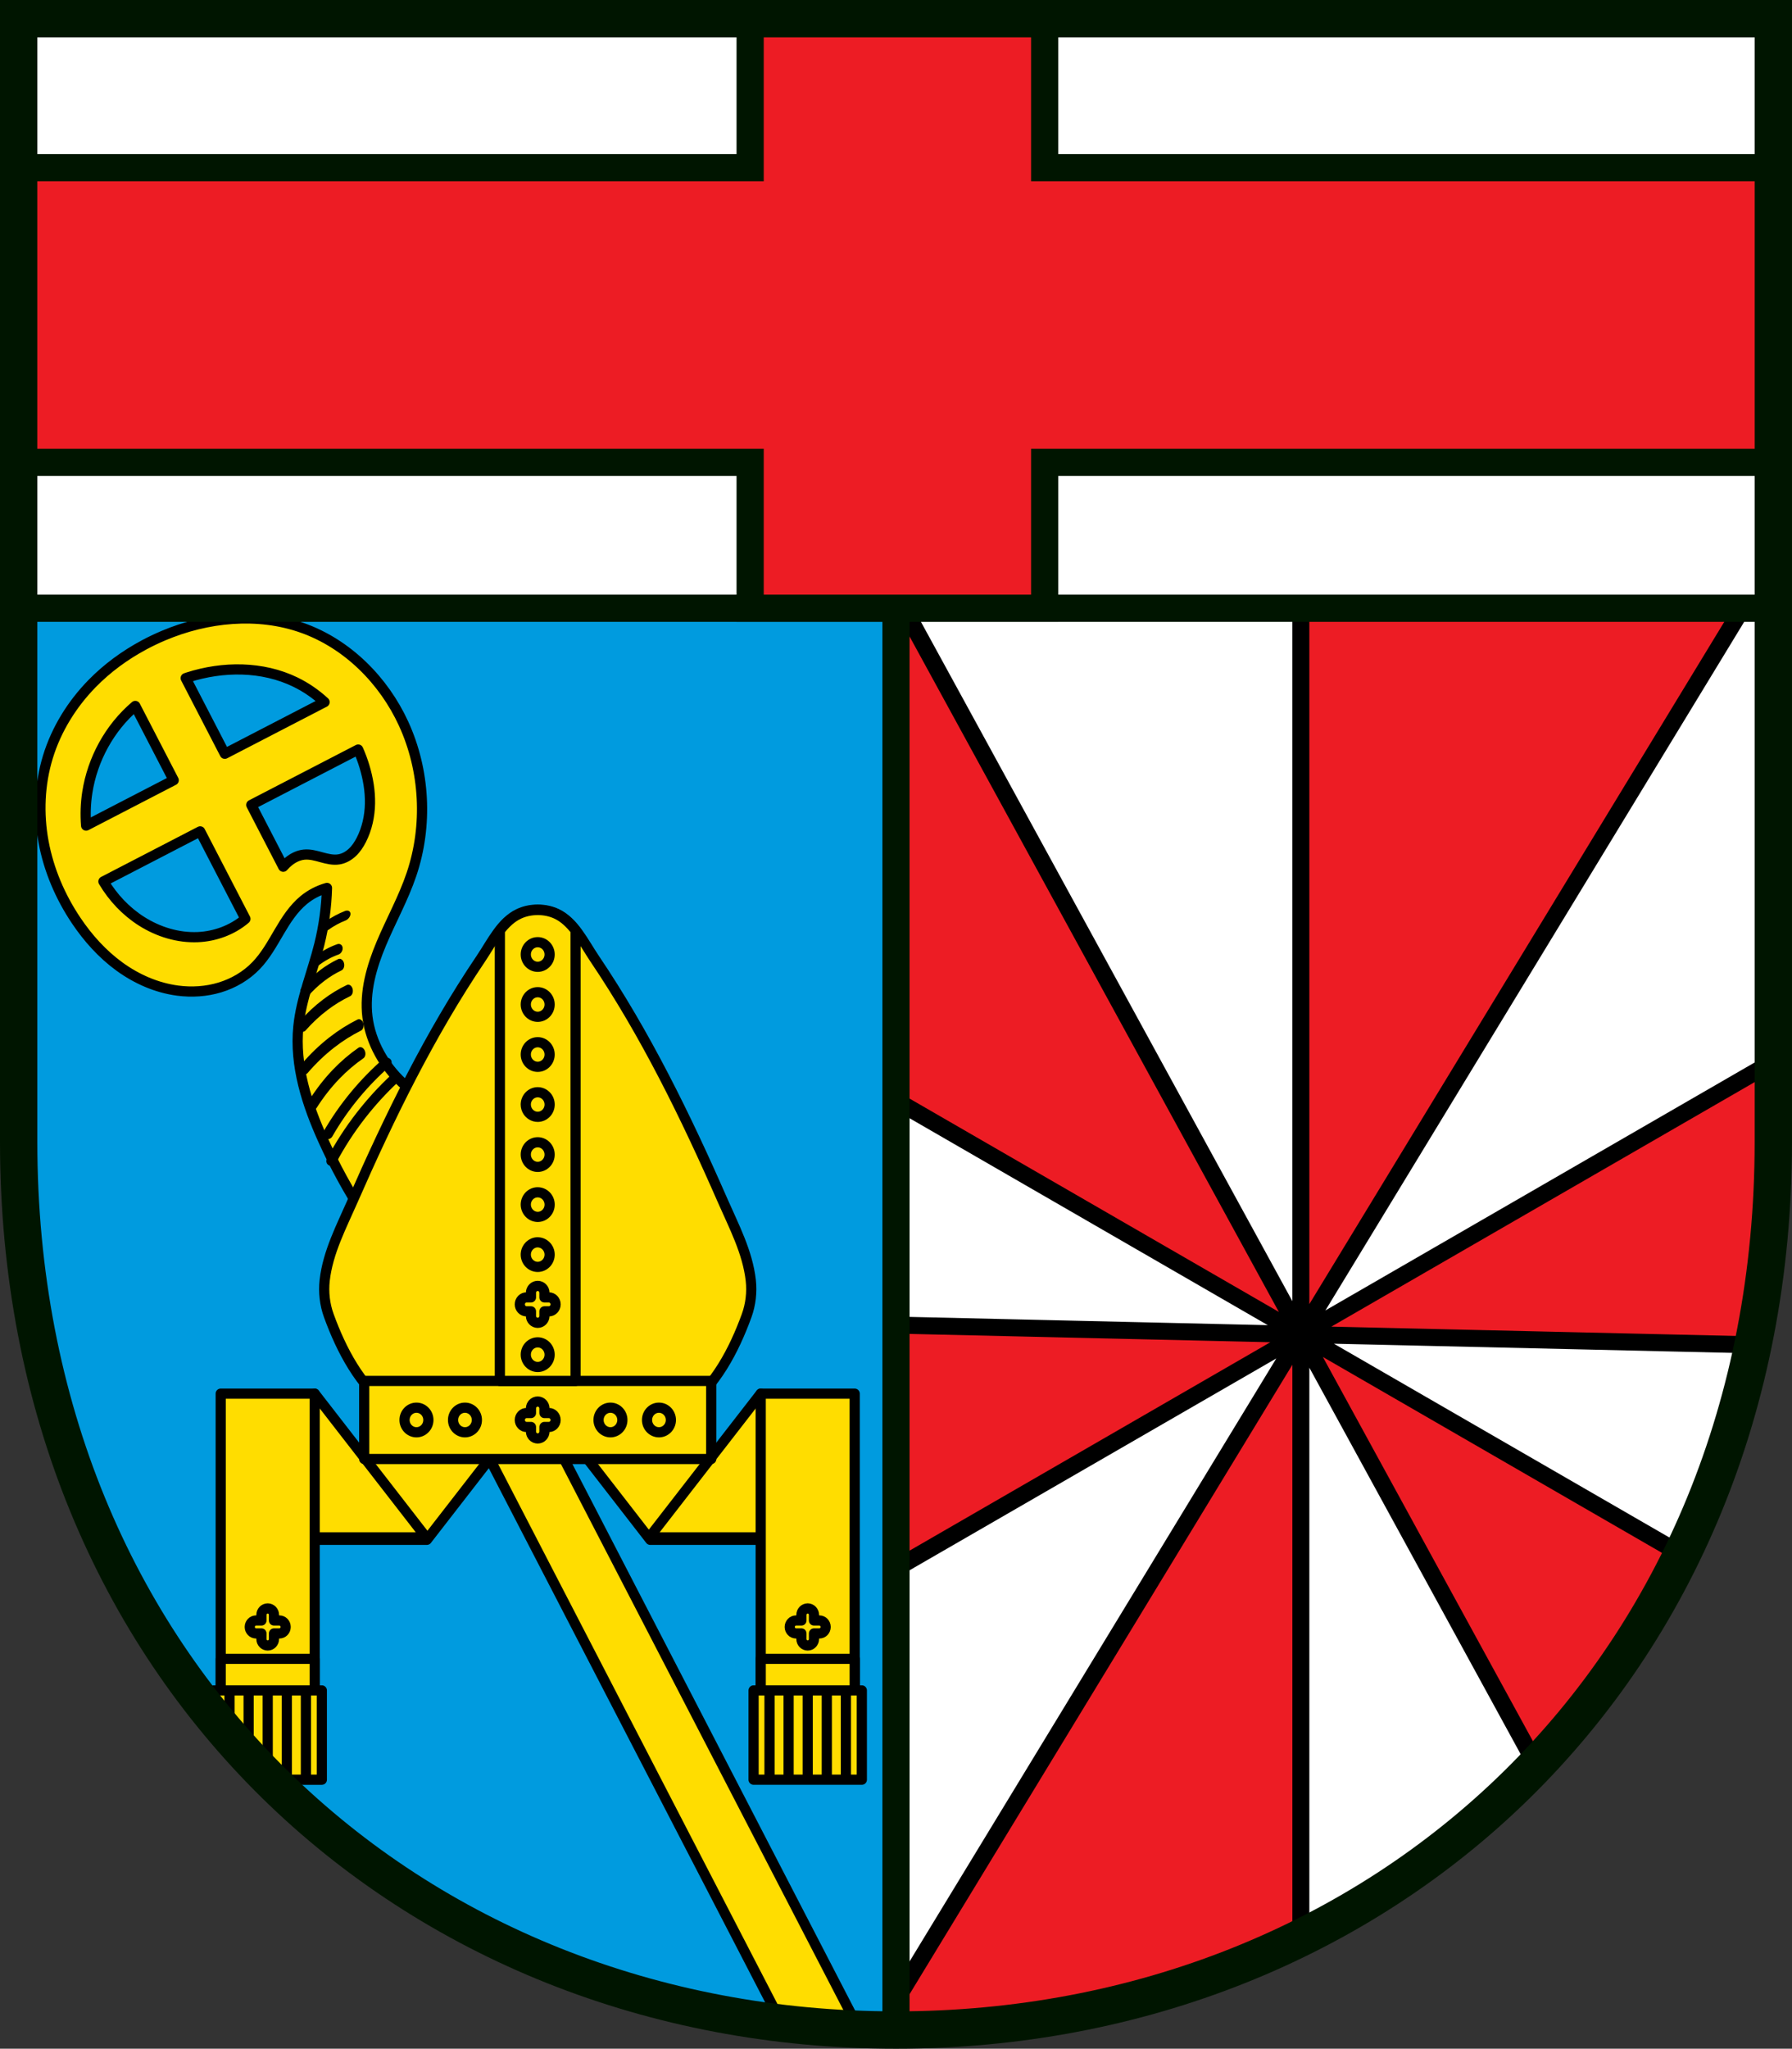 <?xml version="1.0" encoding="UTF-8" standalone="no"?>
<!-- Created with Inkscape (http://www.inkscape.org/) -->

<svg
   xmlns:dc="http://purl.org/dc/elements/1.1/"
   xmlns:cc="http://creativecommons.org/ns#"
   xmlns:rdf="http://www.w3.org/1999/02/22-rdf-syntax-ns#"
   xmlns:svg="http://www.w3.org/2000/svg"
   xmlns="http://www.w3.org/2000/svg"
   xmlns:sodipodi="http://sodipodi.sourceforge.net/DTD/sodipodi-0.dtd"
   xmlns:inkscape="http://www.inkscape.org/namespaces/inkscape"
   width="139.692mm"
   height="159.617mm"
   viewBox="0 0 139.692 159.617"
   version="1.1"
   id="svg865"
   inkscape:version="0.92.5 (2060ec1f9f, 2020-04-08)"
   sodipodi:docname="DEU Gierschnach COA.svg">
  <rect x="0" y="0" width="139.692" height="159.617" fill="#333333" stroke="none"/>
  <defs
     id="defs859">
    <inkscape:path-effect
       effect="spiro"
       id="path-effect2846"
       is_visible="true" />
    <inkscape:path-effect
       effect="spiro"
       id="path-effect2716"
       is_visible="true" />
    <inkscape:path-effect
       effect="spiro"
       id="path-effect2712"
       is_visible="true" />
    <inkscape:path-effect
       effect="spiro"
       id="path-effect1538"
       is_visible="true" />
    <inkscape:path-effect
       effect="spiro"
       id="path-effect3644"
       is_visible="true" />
    <inkscape:path-effect
       effect="spiro"
       id="path-effect3636"
       is_visible="true" />
    <inkscape:path-effect
       effect="spiro"
       id="path-effect3544"
       is_visible="true" />
    <inkscape:path-effect
       effect="spiro"
       id="path-effect3466"
       is_visible="true" />
    <inkscape:path-effect
       effect="spiro"
       id="path-effect3544-2"
       is_visible="true" />
    <inkscape:path-effect
       effect="spiro"
       id="path-effect3644-8"
       is_visible="true" />
    <inkscape:path-effect
       effect="spiro"
       id="path-effect3644-3"
       is_visible="true" />
    <inkscape:path-effect
       effect="spiro"
       id="path-effect3636-0"
       is_visible="true" />
    <inkscape:path-effect
       effect="spiro"
       id="path-effect1727-0-1"
       is_visible="true" />
    <inkscape:path-effect
       effect="spiro"
       id="path-effect1731-8-3"
       is_visible="true" />
    <inkscape:path-effect
       effect="spiro"
       id="path-effect1727-3"
       is_visible="true" />
    <inkscape:path-effect
       effect="spiro"
       id="path-effect1731-7"
       is_visible="true" />
    <inkscape:path-effect
       effect="spiro"
       id="path-effect841-8"
       is_visible="true" />
    <inkscape:path-effect
       effect="skeletal"
       id="path-effect6414"
       is_visible="true"
       lpeversion="1"
       pattern="m 26507.414,27761.564 c 0,-13.157 10.678,-23.835 23.835,-23.835 13.157,0 23.835,10.678 23.835,23.835 0,13.157 -10.678,23.835 -23.835,23.835 -13.157,0 -23.835,-10.678 -23.835,-23.835 z"
       copytype="single_stretched"
       prop_scale="0.08"
       scale_y_rel="false"
       spacing="0"
       normal_offset="0"
       tang_offset="0"
       prop_units="false"
       vertical_pattern="false"
       hide_knot="false"
       fuse_tolerance="0" />
    <inkscape:path-effect
       effect="spiro"
       id="path-effect1538-2"
       is_visible="true" />
    <inkscape:path-effect
       effect="spiro"
       id="path-effect2716-7"
       is_visible="true" />
    <inkscape:path-effect
       effect="spiro"
       id="path-effect2716-7-8"
       is_visible="true" />
    <inkscape:path-effect
       effect="spiro"
       id="path-effect2716-7-8-1"
       is_visible="true" />
    <inkscape:path-effect
       effect="spiro"
       id="path-effect2716-7-8-1-3"
       is_visible="true" />
    <inkscape:path-effect
       effect="spiro"
       id="path-effect2716-7-8-1-3-6"
       is_visible="true" />
    <inkscape:path-effect
       effect="spiro"
       id="path-effect2716-7-8-1-3-6-2"
       is_visible="true" />
    <inkscape:path-effect
       effect="spiro"
       id="path-effect2716-7-8-1-3-6-2-7"
       is_visible="true" />
    <inkscape:path-effect
       effect="spiro"
       id="path-effect2716-0"
       is_visible="true" />
    <inkscape:path-effect
       effect="spiro"
       id="path-effect2716-7-2"
       is_visible="true" />
    <inkscape:path-effect
       effect="spiro"
       id="path-effect2716-7-8-7"
       is_visible="true" />
    <inkscape:path-effect
       effect="spiro"
       id="path-effect2716-7-8-1-32"
       is_visible="true" />
    <inkscape:path-effect
       effect="spiro"
       id="path-effect2716-7-8-1-3-4"
       is_visible="true" />
    <inkscape:path-effect
       effect="spiro"
       id="path-effect2716-7-8-1-3-6-1"
       is_visible="true" />
    <inkscape:path-effect
       effect="spiro"
       id="path-effect2716-7-8-1-3-6-2-9"
       is_visible="true" />
    <inkscape:path-effect
       effect="spiro"
       id="path-effect2716-7-8-1-3-6-2-7-4"
       is_visible="true" />
  </defs>
  <sodipodi:namedview
     id="base"
     pagecolor="#ffffff"
     bordercolor="#666666"
     borderopacity="1.0"
     inkscape:pageopacity="0.0"
     inkscape:pageshadow="2"
     inkscape:zoom="1.3144915"
     inkscape:cx="263.98416"
     inkscape:cy="301.63752"
     inkscape:document-units="mm"
     inkscape:current-layer="layer1"
     showgrid="false"
     inkscape:window-width="1920"
     inkscape:window-height="1046"
     inkscape:window-x="-11"
     inkscape:window-y="-11"
     inkscape:window-maximized="1"
     fit-margin-top="0"
     fit-margin-left="0"
     fit-margin-right="0"
     fit-margin-bottom="0"
     inkscape:snap-global="false"
     inkscape:snap-midpoints="true"
     inkscape:snap-smooth-nodes="true"
     inkscape:snap-center="true"
     inkscape:snap-object-midpoints="true"
     inkscape:object-paths="false" />
  <g
     inkscape:label="Ebene 1"
     inkscape:groupmode="layer"
     id="layer1"
     transform="translate(-24.636,170.276)">
    <path
       style="opacity:1;fill:#009bdf;fill-opacity:1;fill-rule:evenodd;stroke:none;stroke-width:2.91;stroke-linecap:round;stroke-linejoin:miter;stroke-miterlimit:4;stroke-dasharray:none;stroke-opacity:1;paint-order:fill markers stroke"
       d="m 26.091,-168.82 v 87.5 c 0,41.282 30.502,69.206 68.39,69.206 37.889,0 68.391,-27.924 68.391,-69.206 v -87.5 z"
       id="rect953-1-8"
       inkscape:connector-curvature="0"
       sodipodi:nodetypes="cssscc" />
    <path
       style="opacity:1;fill:#ffdd00;fill-opacity:1;fill-rule:evenodd;stroke:#000000;stroke-width:3.001;stroke-linecap:round;stroke-linejoin:round;stroke-miterlimit:4;stroke-dasharray:none;stroke-dashoffset:0;stroke-opacity:1;paint-order:normal"
       d="M 122.949 410.385 L 90.109 452.715 L 125.561 452.715 L 144.574 428.209 L 122.949 410.385 z M 193.902 410.385 L 172.277 428.209 L 191.289 452.715 L 226.742 452.715 L 193.902 410.385 z "
       transform="matrix(0.265,0,0,0.265,24.636,-170.276)"
       id="rect2109-2-3-6" />
    <path
       style="opacity:1;fill:#ffdd00;fill-opacity:1;fill-rule:evenodd;stroke:#000000;stroke-width:3.001;stroke-linecap:round;stroke-linejoin:round;stroke-miterlimit:4;stroke-dasharray:none;stroke-dashoffset:0;stroke-opacity:1;paint-order:normal"
       d="M 124.381 348.693 L 107.152 357.611 L 230.439 595.801 C 237.925 596.69 245.516 597.268 253.191 597.555 L 124.381 348.693 z "
       transform="matrix(0.265,0,0,0.265,24.636,-170.276)"
       id="rect2708" />
    <path
       style="fill:#ffdd00;stroke:#000000;stroke-width:0.794;stroke-linecap:butt;stroke-linejoin:round;stroke-miterlimit:4;stroke-dasharray:none;stroke-opacity:1;fill-opacity:1"
       d="m 35.853,-120.023 c -1.485,0.796 -2.858,1.8 -4.035,3.003 -1.57,1.604 -2.788,3.564 -3.446,5.71 -0.653,2.131 -0.747,4.422 -0.343,6.614 0.404,2.192 1.298,4.285 2.541,6.135 0.921,1.372 2.042,2.621 3.379,3.592 1.337,0.971 2.896,1.658 4.534,1.873 1.102,0.145 2.236,0.075 3.299,-0.249 1.063,-0.324 2.053,-0.904 2.822,-1.705 0.734,-0.764 1.252,-1.705 1.789,-2.618 0.537,-0.913 1.117,-1.828 1.937,-2.498 0.526,-0.429 1.141,-0.748 1.795,-0.929 -0.041,1.486 -0.242,2.967 -0.601,4.409 -0.531,2.134 -1.406,4.195 -1.629,6.383 -0.31,3.045 0.671,6.076 1.933,8.864 0.906,2.003 1.963,3.937 3.159,5.781 l 5.36,-8.674 c -1.736,-0.808 -3.203,-2.181 -4.123,-3.861 -0.484,-0.883 -0.82,-1.851 -0.944,-2.85 -0.243,-1.947 0.32,-3.908 1.08,-5.717 0.76,-1.809 1.724,-3.534 2.352,-5.393 1.285,-3.805 1.059,-8.097 -0.617,-11.746 -1.55,-3.375 -4.381,-6.212 -7.881,-7.455 -3.491,-1.24 -7.43,-0.839 -10.842,0.603 -0.517,0.219 -1.024,0.461 -1.519,0.726 z m 3.258,2.582 c 0.058,-0.019 0.116,-0.041 0.174,-0.06 2.729,-0.876 5.806,-0.883 8.383,0.371 0.831,0.404 1.592,0.933 2.27,1.555 l -7.778,4.026 z m -3.93,2.166 2.996,5.788 -6.828,3.534 c -0.068,-0.857 -0.041,-1.723 0.091,-2.572 0.401,-2.597 1.741,-5.05 3.742,-6.75 z m -2.484,13.676 7.542,-3.904 3.528,6.816 c -1.024,0.874 -2.365,1.365 -3.714,1.423 -1.539,0.066 -3.078,-0.409 -4.379,-1.234 -1.222,-0.775 -2.239,-1.855 -2.976,-3.101 z m 11.525,-5.965 8.335,-4.314 c 0.189,0.429 0.354,0.869 0.489,1.317 0.282,0.937 0.45,1.914 0.431,2.892 -0.019,0.979 -0.23,1.96 -0.676,2.832 -0.182,0.355 -0.405,0.694 -0.695,0.968 -0.29,0.274 -0.652,0.482 -1.046,0.547 -0.454,0.075 -0.916,-0.04 -1.36,-0.162 -0.444,-0.122 -0.899,-0.252 -1.357,-0.207 -0.43,0.042 -0.835,0.238 -1.174,0.506 -0.165,0.131 -0.315,0.278 -0.455,0.436 z"
       id="path2710"
       inkscape:connector-curvature="0" />
    <path
       style="fill:none;stroke:#000000;stroke-width:0.769;stroke-linecap:round;stroke-linejoin:round;stroke-miterlimit:4;stroke-dasharray:none;stroke-opacity:1"
       d="m 716.461,-99.075 c 1.08,-0.798 2.232,-1.498 3.437,-2.089 1.106,-0.543 2.257,-0.994 3.437,-1.348"
       id="path2714"
       inkscape:connector-curvature="0"
       inkscape:path-effect="#path-effect2716-0"
       inkscape:original-d="m 716.46146,-99.074718 c 1.14591,-0.696629 2.29153,-1.392992 3.43688,-2.089092 1.14538,-0.6961 2.29153,-0.8988 3.43691,-1.3478"
       transform="matrix(0.946,-0.49,0.46,0.888,-581.72,359.213)" />
    <path
       style="fill:none;stroke:#000000;stroke-width:0.867;stroke-linecap:round;stroke-linejoin:round;stroke-miterlimit:4;stroke-dasharray:none;stroke-opacity:1"
       d="m 716.461,-99.075 c 1.08,-0.798 2.232,-1.498 3.437,-2.089 1.106,-0.543 2.257,-0.994 3.437,-1.348"
       id="path2714-9"
       inkscape:connector-curvature="0"
       inkscape:path-effect="#path-effect2716-7-2"
       inkscape:original-d="m 716.46146,-99.074718 c 1.14591,-0.696629 2.29153,-1.392992 3.43688,-2.089092 1.14538,-0.6961 2.29153,-0.8988 3.43691,-1.3478"
       transform="matrix(0.857,-0.415,0.384,0.793,-525.775,293.992)" />
    <path
       style="fill:none;stroke:#000000;stroke-width:1.045;stroke-linecap:round;stroke-linejoin:round;stroke-miterlimit:4;stroke-dasharray:none;stroke-opacity:1"
       d="m 716.461,-99.075 c 1.08,-0.798 2.232,-1.498 3.437,-2.089 1.106,-0.543 2.257,-0.994 3.437,-1.348"
       id="path2714-9-5"
       inkscape:connector-curvature="0"
       inkscape:path-effect="#path-effect2716-7-8-7"
       inkscape:original-d="m 716.46146,-99.074718 c 1.14591,-0.696629 2.29153,-1.392992 3.43688,-2.089092 1.14538,-0.6961 2.29153,-0.8988 3.43691,-1.3478"
       transform="matrix(0.639,-0.144,0.194,0.86,-389.551,104.085)" />
    <path
       style="fill:none;stroke:#000000;stroke-width:1.045;stroke-linecap:round;stroke-linejoin:round;stroke-miterlimit:4;stroke-dasharray:none;stroke-opacity:1"
       d="m 716.461,-99.075 c 1.08,-0.798 2.232,-1.498 3.437,-2.089 1.106,-0.543 2.257,-0.994 3.437,-1.348"
       id="path2714-9-5-5"
       inkscape:connector-curvature="0"
       inkscape:path-effect="#path-effect2716-7-8-1-32"
       inkscape:original-d="m 716.46146,-99.074718 c 1.14591,-0.696629 2.29153,-1.392992 3.43688,-2.089092 1.14538,-0.6961 2.29153,-0.8988 3.43691,-1.3478"
       transform="matrix(0.653,-0.052,0.07,0.878,-412.526,37.21)" />
    <path
       style="fill:none;stroke:#000000;stroke-width:1.254;stroke-linecap:round;stroke-linejoin:round;stroke-miterlimit:4;stroke-dasharray:none;stroke-opacity:1"
       d="m 716.461,-99.075 c 1.08,-0.798 2.232,-1.498 3.437,-2.089 1.106,-0.543 2.257,-0.994 3.437,-1.348"
       id="path2714-9-5-5-6"
       inkscape:connector-curvature="0"
       inkscape:path-effect="#path-effect2716-7-8-1-3-4"
       inkscape:original-d="m 716.46146,-99.074718 c 1.14591,-0.696629 2.29153,-1.392992 3.43688,-2.089092 1.14538,-0.6961 2.29153,-0.8988 3.43691,-1.3478"
       transform="matrix(0.543,-0.031,0.048,0.736,-336.05,4.776)" />
    <path
       style="fill:none;stroke:#000000;stroke-width:1.614;stroke-linecap:round;stroke-linejoin:round;stroke-miterlimit:4;stroke-dasharray:none;stroke-opacity:1"
       d="m 716.461,-99.075 c 1.08,-0.798 2.232,-1.498 3.437,-2.089 1.106,-0.543 2.257,-0.994 3.437,-1.348"
       id="path2714-9-5-5-6-2"
       inkscape:connector-curvature="0"
       inkscape:path-effect="#path-effect2716-7-8-1-3-6-1"
       inkscape:original-d="m 716.46146,-99.074718 c 1.14591,-0.696629 2.29153,-1.392992 3.43688,-2.089092 1.14538,-0.6961 2.29153,-0.8988 3.43691,-1.3478"
       transform="matrix(0.419,-0.021,0.041,0.575,-247.745,-20.977)" />
    <path
       style="fill:none;stroke:#000000;stroke-width:3.236;stroke-linecap:round;stroke-linejoin:round;stroke-miterlimit:4;stroke-dasharray:none;stroke-opacity:1"
       d="m 716.461,-99.075 c 1.08,-0.798 2.232,-1.498 3.437,-2.089 1.106,-0.543 2.257,-0.994 3.437,-1.348"
       id="path2714-9-5-5-6-2-1"
       inkscape:connector-curvature="0"
       inkscape:path-effect="#path-effect2716-7-8-1-3-6-2-9"
       inkscape:original-d="m 716.46146,-99.074718 c 1.14591,-0.696629 2.29153,-1.392992 3.43688,-2.089092 1.14538,-0.6961 2.29153,-0.8988 3.43691,-1.3478"
       transform="matrix(0.23,-0.007,-0.038,0.262,-119.292,-64.387)" />
    <path
       style="fill:none;stroke:#000000;stroke-width:4.276;stroke-linecap:round;stroke-linejoin:round;stroke-miterlimit:4;stroke-dasharray:none;stroke-opacity:1"
       d="m 716.461,-99.075 c 1.08,-0.798 2.232,-1.498 3.437,-2.089 1.106,-0.543 2.257,-0.994 3.437,-1.348"
       id="path2714-9-5-5-6-2-1-0"
       inkscape:connector-curvature="0"
       inkscape:path-effect="#path-effect2716-7-8-1-3-6-2-7-4"
       inkscape:original-d="m 716.46146,-99.074718 c 1.14591,-0.696629 2.29153,-1.392992 3.43688,-2.089092 1.14538,-0.6961 2.29153,-0.8988 3.43691,-1.3478"
       transform="matrix(0.188,-0.022,-0.05,0.189,-89.572,-63.636)" />
    <g
       id="g2147" />
    <flowRoot
       xml:space="preserve"
       id="flowRoot2783"
       style="font-style:normal;font-weight:normal;font-size:26.667px;line-height:1.25;font-family:sans-serif;letter-spacing:0px;word-spacing:0px;fill:#000000;fill-opacity:1;stroke:none"><flowRegion
         id="flowRegion2785"><rect
           id="rect2787"
           width="4.055"
           height="56.766"
           x="1812.468"
           y="-35.759" /></flowRegion><flowPara
         id="flowPara2789" /></flowRoot>    <path
       style="opacity:1;fill:#ffffff;fill-opacity:1;fill-rule:evenodd;stroke:none;stroke-width:8;stroke-linecap:round;stroke-linejoin:miter;stroke-miterlimit:4;stroke-dasharray:none;stroke-dashoffset:0;stroke-opacity:1;paint-order:normal"
       d="M 263.982 5.5 L 263.982 597.775 C 407.183 597.775 522.469 492.236 522.469 336.209 L 522.469 5.5 L 263.982 5.5 z "
       transform="matrix(0.265,0,0,0.265,24.636,-170.276)"
       id="rect1213" />
    <path
       style="opacity:1;fill:#ed1c24;fill-opacity:1;fill-rule:evenodd;stroke:#000000;stroke-width:5;stroke-linecap:round;stroke-linejoin:miter;stroke-miterlimit:4;stroke-dasharray:none;stroke-dashoffset:0;stroke-opacity:1;paint-order:normal"
       d="M 382.662 152.803 L 382.662 392.33 L 522.469 162.572 L 522.469 152.803 L 382.662 152.803 z M 382.662 392.33 L 516.584 395.416 C 517.064 393.07 517.516 390.709 517.939 388.332 C 518.346 386.052 518.723 383.756 519.076 381.447 C 519.101 381.288 519.126 381.129 519.15 380.969 C 519.485 378.754 519.795 376.525 520.08 374.285 C 520.105 374.089 520.132 373.895 520.156 373.699 C 520.427 371.537 520.668 369.361 520.893 367.176 C 520.923 366.873 520.958 366.573 520.988 366.27 C 521.187 364.268 521.36 362.252 521.52 360.23 C 521.558 359.739 521.604 359.252 521.641 358.76 C 521.778 356.903 521.885 355.033 521.988 353.16 C 522.024 352.514 522.07 351.873 522.102 351.225 C 522.194 349.321 522.257 347.403 522.314 345.482 C 522.331 344.909 522.361 344.342 522.375 343.768 C 522.436 341.262 522.469 338.742 522.469 336.209 L 522.469 311.613 L 382.662 392.33 z M 382.662 392.33 L 452.438 519.887 C 455.654 516.517 458.776 513.048 461.803 509.486 C 461.825 509.461 461.847 509.436 461.869 509.41 C 461.885 509.392 461.9 509.374 461.916 509.355 C 462.904 508.191 463.882 507.018 464.85 505.834 C 464.861 505.82 464.873 505.805 464.885 505.791 C 464.913 505.756 464.94 505.72 464.969 505.686 C 467.867 502.131 470.67 498.486 473.377 494.754 C 473.453 494.649 473.53 494.546 473.605 494.441 C 474.482 493.229 475.347 492.006 476.203 490.775 C 476.265 490.687 476.325 490.598 476.387 490.51 C 479.957 485.36 483.346 480.052 486.543 474.59 C 489.775 469.068 492.811 463.389 495.643 457.559 L 382.662 392.33 z M 382.662 392.33 L 263.982 587.365 L 263.982 597.775 C 265.957 597.775 267.925 597.749 269.889 597.709 C 270.336 597.7 270.784 597.691 271.23 597.68 C 273.094 597.633 274.952 597.569 276.805 597.486 C 277.222 597.468 277.638 597.446 278.055 597.426 C 279.908 597.335 281.759 597.232 283.602 597.105 C 283.877 597.087 284.151 597.065 284.426 597.045 C 286.151 596.922 287.87 596.779 289.586 596.625 C 290.07 596.581 290.554 596.54 291.037 596.494 C 292.825 596.324 294.606 596.137 296.383 595.934 C 296.872 595.878 297.359 595.818 297.848 595.76 C 299.651 595.543 301.451 595.315 303.242 595.064 C 303.275 595.06 303.307 595.055 303.34 595.051 C 303.541 595.022 303.742 594.99 303.943 594.961 C 305.584 594.727 307.218 594.477 308.848 594.215 C 309.399 594.126 309.95 594.037 310.5 593.945 C 312.189 593.663 313.873 593.364 315.551 593.051 C 316.095 592.949 316.638 592.843 317.182 592.738 C 318.68 592.449 320.174 592.15 321.662 591.836 C 322.311 591.699 322.958 591.557 323.605 591.416 C 324.906 591.132 326.202 590.838 327.494 590.535 C 328.156 590.38 328.817 590.228 329.477 590.068 C 331.002 589.699 332.521 589.315 334.035 588.92 C 334.723 588.74 335.41 588.556 336.096 588.371 C 337.285 588.05 338.472 587.721 339.654 587.385 C 340.636 587.105 341.613 586.82 342.59 586.529 C 343.577 586.236 344.561 585.937 345.543 585.633 C 346.346 585.384 347.151 585.135 347.951 584.879 C 349.322 584.439 350.686 583.988 352.047 583.527 C 352.808 583.269 353.565 583.007 354.322 582.742 C 355.339 582.387 356.352 582.023 357.363 581.656 C 358.472 581.253 359.577 580.843 360.678 580.426 C 361.505 580.112 362.33 579.796 363.152 579.475 C 363.995 579.145 364.838 578.816 365.676 578.479 C 365.8 578.428 365.923 578.376 366.047 578.326 C 367.178 577.868 368.305 577.403 369.428 576.93 C 370.252 576.582 371.073 576.229 371.893 575.873 C 372.723 575.513 373.55 575.148 374.375 574.779 C 375.606 574.23 376.831 573.67 378.051 573.102 C 378.784 572.76 379.515 572.416 380.244 572.068 C 381.052 571.683 381.859 571.298 382.662 570.904 L 382.662 392.33 z M 382.662 392.33 L 263.982 389.594 L 263.982 460.85 L 382.662 392.33 z M 382.662 392.33 L 263.982 175.373 L 263.982 323.811 L 382.662 392.33 z "
       transform="matrix(0.265,0,0,0.265,24.636,-170.276)"
       id="rect1323-5" />
    <path
       inkscape:connector-curvature="0"
       style="opacity:1;fill:none;fill-opacity:1;fill-rule:evenodd;stroke:#001500;stroke-width:2.117;stroke-linecap:round;stroke-linejoin:miter;stroke-miterlimit:4;stroke-dasharray:none;stroke-dashoffset:0;stroke-opacity:1;paint-order:normal"
       d="m 94.481,-168.82 v 156.706 c 37.889,0 68.391,-27.924 68.391,-69.206 v -87.5 z"
       id="rect1213-7" />
    <g
       id="g1509">
      <path
         id="rect1231"
         transform="matrix(0.265,0,0,0.265,24.636,-170.276)"
         d="M 5.5 5.5 L 5.5 178.824 L 522.469 178.824 L 522.469 5.5 L 5.5 5.5 z "
         style="opacity:1;fill:#ffffff;fill-opacity:1;fill-rule:evenodd;stroke:#001500;stroke-width:8;stroke-linecap:round;stroke-linejoin:miter;stroke-miterlimit:4;stroke-dasharray:none;stroke-dashoffset:0;stroke-opacity:1;paint-order:normal" />
      <path
         id="rect1249"
         transform="matrix(0.265,0,0,0.265,24.636,-170.276)"
         d="M 220.664 5.5 L 220.664 49.301 L 5.5 49.301 L 5.5 135.941 L 220.664 135.941 L 220.664 178.824 L 307.305 178.824 L 307.305 135.941 L 522.469 135.941 L 522.469 49.301 L 307.305 49.301 L 307.305 5.5 L 220.664 5.5 z "
         style="opacity:1;fill:#ed1c24;fill-opacity:1;fill-rule:evenodd;stroke:#001500;stroke-width:8;stroke-linecap:round;stroke-linejoin:miter;stroke-miterlimit:4;stroke-dasharray:none;stroke-dashoffset:0;stroke-opacity:1;paint-order:normal" />
    </g>
    <path
       inkscape:connector-curvature="0"
       id="rect2109-2-2"
       d="m 49.168,-61.695 -5.722,4.716 5.03,6.484 h 9.38 z"
       style="opacity:1;fill:#ffdd00;fill-opacity:1;fill-rule:evenodd;stroke:#000000;stroke-width:0.794;stroke-linecap:round;stroke-linejoin:round;stroke-miterlimit:4;stroke-dasharray:none;stroke-dashoffset:0;stroke-opacity:1;paint-order:normal" />
    <path
       style="opacity:1;fill:#ffdd00;fill-opacity:1;fill-rule:evenodd;stroke:#000000;stroke-width:0.794;stroke-linecap:round;stroke-linejoin:round;stroke-miterlimit:4;stroke-dasharray:none;stroke-dashoffset:0;stroke-opacity:1;paint-order:normal"
       d="m 83.936,-61.695 5.722,4.716 -5.03,6.484 h -9.38 z"
       id="rect2109-2-4-4"
       inkscape:connector-curvature="0" />
    <rect
       y="-61.695"
       x="41.842"
       height="23.121"
       width="7.326"
       id="rect2109-3"
       style="opacity:1;fill:#ffdd00;fill-opacity:1;fill-rule:evenodd;stroke:#000000;stroke-width:0.794;stroke-linecap:round;stroke-linejoin:round;stroke-miterlimit:4;stroke-dasharray:none;stroke-dashoffset:0;stroke-opacity:1;paint-order:normal" />
    <rect
       style="opacity:1;fill:#ffdd00;fill-opacity:1;fill-rule:evenodd;stroke:#000000;stroke-width:0.794;stroke-linecap:round;stroke-linejoin:round;stroke-miterlimit:4;stroke-dasharray:none;stroke-dashoffset:0;stroke-opacity:1;paint-order:normal"
       id="rect2109-0-8"
       width="7.326"
       height="23.121"
       x="-91.262"
       y="-61.695"
       transform="scale(-1,1)" />
    <path
       inkscape:connector-curvature="0"
       style="opacity:1;fill:#ffdd00;fill-opacity:1;fill-rule:evenodd;stroke:#000000;stroke-width:0.794;stroke-linecap:round;stroke-linejoin:round;stroke-miterlimit:4;stroke-dasharray:none;stroke-dashoffset:0;stroke-opacity:1;paint-order:normal"
       d="m 45.505,-44.96 c -0.271,0 -0.49,0.225 -0.49,0.505 v 0.433 h -0.42 c -0.271,0 -0.489,0.225 -0.489,0.505 0,0.28 0.218,0.504 0.489,0.504 h 0.42 v 0.433 c 0,0.28 0.219,0.505 0.49,0.505 0.271,0 0.489,-0.225 0.489,-0.505 v -0.433 h 0.42 c 0.271,0 0.49,-0.225 0.49,-0.504 0,-0.28 -0.219,-0.505 -0.49,-0.505 h -0.42 v -0.433 c 0,-0.28 -0.218,-0.505 -0.489,-0.505 z m 42.094,0 c -0.271,0 -0.49,0.225 -0.49,0.505 v 0.433 H 86.689 c -0.271,0 -0.489,0.225 -0.489,0.505 0,0.28 0.218,0.504 0.489,0.504 h 0.42 v 0.433 c 0,0.28 0.219,0.505 0.49,0.505 0.271,0 0.489,-0.225 0.489,-0.505 v -0.433 h 0.42 c 0.271,0 0.49,-0.225 0.49,-0.504 0,-0.28 -0.219,-0.505 -0.49,-0.505 h -0.42 v -0.433 c 0,-0.28 -0.218,-0.505 -0.489,-0.505 z"
       id="rect2209-0" />
    <path
       inkscape:connector-curvature="0"
       style="opacity:1;fill:#ffdd00;fill-opacity:1;fill-rule:evenodd;stroke:#000000;stroke-width:0.794;stroke-linecap:round;stroke-linejoin:round;stroke-miterlimit:4;stroke-dasharray:none;stroke-dashoffset:0;stroke-opacity:1;paint-order:normal"
       d="m 41.842,-41.034 v 2.46 h 7.326 v -2.46 z"
       id="rect2250-3-2" />
    <path
       inkscape:connector-curvature="0"
       style="opacity:1;fill:#ffdd00;fill-opacity:1;fill-rule:evenodd;stroke:#000000;stroke-width:0.794;stroke-linecap:round;stroke-linejoin:round;stroke-miterlimit:4;stroke-dasharray:none;stroke-dashoffset:0;stroke-opacity:1;paint-order:normal"
       d="m 41.287,-38.574 v 2.073 c 1.35,1.708 2.779,3.338 4.282,4.885 h 4.154 v -6.958 z"
       id="rect2286-8-5" />
    <path
       style="fill:#ffdd00;fill-opacity:1;stroke:#000000;stroke-width:0.794;stroke-linecap:butt;stroke-linejoin:round;stroke-miterlimit:4;stroke-dasharray:none;stroke-opacity:1"
       d="m 42.528,-38.574 v 4.792"
       id="path2288-75-6"
       inkscape:connector-curvature="0" />
    <path
       style="fill:#ffdd00;fill-opacity:1;stroke:#000000;stroke-width:0.794;stroke-linecap:butt;stroke-linejoin:round;stroke-miterlimit:4;stroke-dasharray:none;stroke-opacity:1"
       d="m 44.017,-38.574 v 6.276"
       id="path2288-3-7-9"
       inkscape:connector-curvature="0" />
    <path
       style="fill:#ffdd00;fill-opacity:1;stroke:#000000;stroke-width:0.794;stroke-linecap:butt;stroke-linejoin:round;stroke-miterlimit:4;stroke-dasharray:none;stroke-opacity:1"
       d="m 45.505,-38.574 v 6.957"
       id="path2288-7-7-4"
       inkscape:connector-curvature="0" />
    <path
       style="fill:#ffdd00;fill-opacity:1;stroke:#000000;stroke-width:0.794;stroke-linecap:butt;stroke-linejoin:round;stroke-miterlimit:4;stroke-dasharray:none;stroke-opacity:1"
       d="m 46.994,-38.574 v 6.957"
       id="path2288-37-3-8"
       inkscape:connector-curvature="0" />
    <path
       style="fill:#ffdd00;fill-opacity:1;stroke:#000000;stroke-width:0.794;stroke-linecap:butt;stroke-linejoin:round;stroke-miterlimit:4;stroke-dasharray:none;stroke-opacity:1"
       d="m 48.482,-38.574 v 6.957"
       id="path2288-1-0-9"
       inkscape:connector-curvature="0" />
    <path
       inkscape:connector-curvature="0"
       style="opacity:1;fill:#ffdd00;fill-opacity:1;fill-rule:evenodd;stroke:#000000;stroke-width:0.794;stroke-linecap:round;stroke-linejoin:round;stroke-miterlimit:4;stroke-dasharray:none;stroke-dashoffset:0;stroke-opacity:1;paint-order:normal"
       d="m 83.937,-41.034 v 2.46 h 7.326 v -2.46 z"
       id="rect2250-1" />
    <rect
       style="opacity:1;fill:#ffdd00;fill-opacity:1;fill-rule:evenodd;stroke:#000000;stroke-width:0.794;stroke-linecap:round;stroke-linejoin:round;stroke-miterlimit:4;stroke-dasharray:none;stroke-dashoffset:0;stroke-opacity:1;paint-order:normal"
       id="rect2286-1"
       width="8.437"
       height="6.957"
       x="83.381"
       y="-38.574" />
    <path
       style="fill:#ffdd00;fill-opacity:1;stroke:#000000;stroke-width:0.794;stroke-linecap:butt;stroke-linejoin:round;stroke-miterlimit:4;stroke-dasharray:none;stroke-opacity:1"
       d="m 84.622,-38.574 v 6.957"
       id="path2288-10"
       inkscape:connector-curvature="0" />
    <path
       style="fill:#ffdd00;fill-opacity:1;stroke:#000000;stroke-width:0.794;stroke-linecap:butt;stroke-linejoin:round;stroke-miterlimit:4;stroke-dasharray:none;stroke-opacity:1"
       d="m 86.111,-38.574 v 6.957"
       id="path2288-3-71"
       inkscape:connector-curvature="0" />
    <path
       style="fill:#ffdd00;fill-opacity:1;stroke:#000000;stroke-width:0.794;stroke-linecap:butt;stroke-linejoin:round;stroke-miterlimit:4;stroke-dasharray:none;stroke-opacity:1"
       d="m 87.599,-38.574 v 6.957"
       id="path2288-7-3"
       inkscape:connector-curvature="0" />
    <path
       style="fill:#ffdd00;fill-opacity:1;stroke:#000000;stroke-width:0.794;stroke-linecap:butt;stroke-linejoin:round;stroke-miterlimit:4;stroke-dasharray:none;stroke-opacity:1"
       d="m 89.088,-38.574 v 6.957"
       id="path2288-37-4"
       inkscape:connector-curvature="0" />
    <path
       style="fill:#ffdd00;fill-opacity:1;stroke:#000000;stroke-width:0.794;stroke-linecap:butt;stroke-linejoin:round;stroke-miterlimit:4;stroke-dasharray:none;stroke-opacity:1"
       d="m 90.577,-38.574 v 6.957"
       id="path2288-1-5"
       inkscape:connector-curvature="0" />
    <path
       style="fill:#ffdd00;fill-opacity:1;stroke:#000000;stroke-width:0.794;stroke-linecap:butt;stroke-linejoin:round;stroke-miterlimit:4;stroke-dasharray:none;stroke-opacity:1"
       d="m 65.088,-99.094 c -1.376,0.645 -2.115,2.245 -2.978,3.524 -3.962,5.866 -7.113,12.308 -9.967,18.823 -0.883,2.015 -1.954,4.037 -2.198,6.234 -0.101,0.912 0.008,1.875 0.321,2.734 0.995,2.736 2.435,5.448 4.779,7.249 l 11.508,3.866 11.509,-3.866 c 2.345,-1.802 3.784,-4.514 4.779,-7.249 0.313,-0.86 0.422,-1.822 0.321,-2.734 -0.244,-2.197 -1.315,-4.219 -2.198,-6.234 -2.854,-6.515 -6.005,-12.956 -9.967,-18.823 -0.863,-1.279 -1.603,-2.879 -2.978,-3.524 -0.889,-0.417 -2.041,-0.417 -2.93,0 z"
       id="path1536-6"
       inkscape:connector-curvature="0"
       sodipodi:nodetypes="aaaaacccaaaaaa" />
    <rect
       style="opacity:1;fill:#ffdd00;fill-opacity:1;fill-rule:evenodd;stroke:#000000;stroke-width:0.794;stroke-linecap:round;stroke-linejoin:round;stroke-miterlimit:4;stroke-dasharray:none;stroke-dashoffset:0;stroke-opacity:1;paint-order:normal"
       id="rect1931-0"
       width="27.051"
       height="6.082"
       x="53.027"
       y="-62.684" />
    <path
       inkscape:connector-curvature="0"
       style="opacity:1;fill:#ffdd00;fill-opacity:1;fill-rule:evenodd;stroke:#000000;stroke-width:0.794;stroke-linecap:round;stroke-linejoin:round;stroke-miterlimit:4;stroke-dasharray:none;stroke-dashoffset:0;stroke-opacity:1;paint-order:normal"
       d="m 66.552,-99.378 c -0.51,0 -1.02,0.104 -1.465,0.313 -0.595,0.279 -1.067,0.741 -1.485,1.274 v 35.107 h 5.901 v -35.108 c -0.418,-0.533 -0.891,-0.995 -1.485,-1.274 -0.444,-0.208 -0.955,-0.313 -1.465,-0.313 z"
       id="rect1931-8-7" />
    <path
       inkscape:connector-curvature="0"
       style="opacity:1;fill:#ffdd00;fill-opacity:1;fill-rule:evenodd;stroke:#000000;stroke-width:0.794;stroke-linecap:round;stroke-linejoin:round;stroke-miterlimit:4;stroke-dasharray:none;stroke-dashoffset:0;stroke-opacity:1;paint-order:normal"
       d="m 66.552,-96.869 c -0.513,9e-5 -0.929,0.429 -0.929,0.958 -1.9e-4,0.529 0.416,0.959 0.929,0.959 0.513,-9e-5 0.93,-0.429 0.929,-0.959 -8.8e-5,-0.529 -0.416,-0.958 -0.929,-0.958 z m 0,3.897 c -0.513,8.7e-5 -0.929,0.429 -0.929,0.958 8.8e-5,0.529 0.416,0.958 0.929,0.958 0.513,-9e-5 0.929,-0.429 0.929,-0.958 -8.8e-5,-0.529 -0.416,-0.958 -0.929,-0.958 z m 0,3.897 c -0.513,9e-5 -0.929,0.429 -0.929,0.958 8.8e-5,0.529 0.416,0.958 0.929,0.958 0.513,-9e-5 0.929,-0.429 0.929,-0.958 -8.8e-5,-0.529 -0.416,-0.958 -0.929,-0.958 z m 0,3.897 c -0.251,2.46e-4 -0.492,0.105 -0.667,0.291 -0.022,0.023 -0.042,0.047 -0.061,0.071 v 5.29e-4 c -0.019,0.025 -0.037,0.051 -0.054,0.078 v 5.29e-4 c -0.017,0.027 -0.032,0.054 -0.046,0.082 v 5.29e-4 c -0.014,0.028 -0.027,0.058 -0.038,0.087 v 5.29e-4 c -0.011,0.03 -0.021,0.06 -0.03,0.09 v 5.29e-4 c -0.008,0.03 -0.015,0.061 -0.02,0.092 v 5.29e-4 c -0.005,0.031 -0.009,0.063 -0.011,0.095 v 5.29e-4 c -0.002,0.023 -0.003,0.045 -0.003,0.068 2.8e-5,0.096 0.014,0.191 0.042,0.283 0.018,0.061 0.042,0.12 0.072,0.176 0.03,0.056 0.065,0.109 0.105,0.158 0.02,0.024 0.041,0.048 0.064,0.07 0.112,0.112 0.249,0.193 0.399,0.236 h 5.13e-4 c 0.081,0.023 0.164,0.035 0.248,0.035 0.251,-2.46e-4 0.492,-0.105 0.667,-0.291 0.022,-0.023 0.042,-0.047 0.061,-0.071 v -5.29e-4 c 0.019,-0.025 0.037,-0.051 0.054,-0.078 v -5.29e-4 c 0.017,-0.027 0.032,-0.054 0.046,-0.082 v -5.29e-4 c 0.014,-0.028 0.027,-0.058 0.038,-0.087 v -5.29e-4 c 0.011,-0.03 0.021,-0.06 0.03,-0.09 v -5.29e-4 c 0.008,-0.03 0.015,-0.061 0.02,-0.092 v -5.29e-4 c 0.005,-0.031 0.009,-0.063 0.011,-0.095 v -5.29e-4 c 0.002,-0.023 0.003,-0.045 0.003,-0.068 4.1e-5,-0.032 -0.002,-0.064 -0.005,-0.096 -0.012,-0.128 -0.05,-0.251 -0.109,-0.364 -0.03,-0.056 -0.065,-0.109 -0.105,-0.158 -0.02,-0.024 -0.041,-0.048 -0.064,-0.07 -0.112,-0.112 -0.249,-0.193 -0.399,-0.236 h -5.13e-4 c -0.081,-0.023 -0.164,-0.035 -0.248,-0.035 z m 0,3.898 c -0.513,9e-5 -0.929,0.429 -0.929,0.958 8.8e-5,0.529 0.416,0.958 0.929,0.958 0.513,-9e-5 0.929,-0.429 0.929,-0.958 -8.8e-5,-0.529 -0.416,-0.958 -0.929,-0.958 z m 0,3.897 c -0.251,2.46e-4 -0.492,0.105 -0.667,0.291 -0.022,0.023 -0.042,0.047 -0.061,0.071 v 5.29e-4 c -0.019,0.025 -0.037,0.051 -0.054,0.078 v 5.3e-4 c -0.017,0.027 -0.032,0.054 -0.046,0.082 v 5.3e-4 c -0.014,0.028 -0.027,0.058 -0.038,0.087 v 5.29e-4 c -0.011,0.03 -0.021,0.06 -0.03,0.09 v 5.29e-4 c -0.008,0.03 -0.015,0.061 -0.02,0.092 v 5.29e-4 c -0.005,0.031 -0.009,0.063 -0.011,0.095 v 5.29e-4 c -0.002,0.022 -0.002,0.045 -0.003,0.067 -4.4e-5,0.032 0.002,0.064 0.005,0.096 v 5.29e-4 c 0.003,0.032 0.008,0.063 0.014,0.094 v 5.3e-4 c 0.006,0.031 0.014,0.062 0.023,0.092 0.004,0.011 0.007,0.022 0.012,0.033 0.006,0.019 0.013,0.038 0.02,0.057 l 5.13e-4,5.29e-4 c 0.012,0.029 0.025,0.058 0.04,0.086 0.009,0.017 0.019,0.034 0.03,0.05 0.006,0.011 0.012,0.021 0.019,0.032 l 5.14e-4,5.29e-4 c 0.017,0.026 0.036,0.052 0.056,0.076 0.019,0.023 0.039,0.045 0.06,0.066 0.001,0.001 0.002,0.003 0.004,0.004 0.003,0.003 0.006,0.005 0.009,0.008 0.02,0.02 0.04,0.038 0.061,0.056 h 5.14e-4 c 0.024,0.02 0.049,0.039 0.075,0.056 0.026,0.017 0.053,0.033 0.081,0.048 0.028,0.015 0.056,0.028 0.085,0.039 h 5.13e-4 c 0.029,0.011 0.058,0.021 0.088,0.03 0.023,0.006 0.047,0.012 0.07,0.017 0.007,0.002 0.013,0.003 0.02,0.005 h 5.14e-4 c 0.03,0.005 0.061,0.009 0.092,0.011 0.022,0.002 0.044,0.003 0.066,0.003 0.513,-9e-5 0.929,-0.429 0.929,-0.958 6e-5,-0.032 -0.002,-0.064 -0.005,-0.096 -0.003,-0.032 -0.008,-0.063 -0.014,-0.094 v -5.3e-4 c -0.006,-0.031 -0.014,-0.062 -0.023,-0.092 v -5.29e-4 c -0.009,-0.03 -0.02,-0.06 -0.032,-0.089 v -5.29e-4 c -0.012,-0.029 -0.025,-0.058 -0.04,-0.086 v -5.29e-4 c -0.015,-0.028 -0.031,-0.055 -0.049,-0.081 v -5.29e-4 c -0.017,-0.026 -0.036,-0.052 -0.056,-0.076 v -5.29e-4 c -0.02,-0.024 -0.041,-0.047 -0.064,-0.069 -0.173,-0.174 -0.405,-0.271 -0.647,-0.271 z m 0,3.897 c -0.488,1.8e-4 -0.892,0.389 -0.927,0.89 -0.002,0.023 -0.003,0.045 -0.003,0.068 -4.4e-5,0.032 0.002,0.064 0.005,0.096 v 5.29e-4 c 0.003,0.032 0.008,0.063 0.014,0.094 v 5.29e-4 c 0.006,0.031 0.014,0.062 0.023,0.092 v 5.29e-4 c 0.009,0.03 0.02,0.06 0.032,0.089 v 5.29e-4 c 0.012,0.029 0.025,0.058 0.04,0.086 v 5.29e-4 c 0.015,0.028 0.031,0.055 0.049,0.081 v 5.29e-4 c 0.017,0.026 0.036,0.052 0.056,0.076 v 5.29e-4 c 0.02,0.024 0.041,0.047 0.064,0.069 0.173,0.174 0.405,0.271 0.647,0.271 0.251,-2.46e-4 0.492,-0.105 0.667,-0.291 0.022,-0.023 0.042,-0.047 0.061,-0.071 v -5.29e-4 c 0.019,-0.025 0.037,-0.051 0.054,-0.078 v -5.29e-4 c 0.017,-0.027 0.032,-0.054 0.046,-0.082 v -5.29e-4 c 0.014,-0.028 0.027,-0.058 0.038,-0.087 v -5.3e-4 c 0.011,-0.03 0.021,-0.06 0.03,-0.09 v -5.29e-4 c 0.008,-0.03 0.015,-0.061 0.02,-0.092 v -5.29e-4 c 0.005,-0.031 0.009,-0.063 0.011,-0.095 v -5.29e-4 c 0.002,-0.022 0.002,-0.045 0.003,-0.067 5.9e-5,-0.032 -0.002,-0.064 -0.005,-0.096 -0.003,-0.032 -0.008,-0.063 -0.014,-0.094 v -5.29e-4 c -0.006,-0.031 -0.014,-0.062 -0.023,-0.092 v -5.29e-4 c -0.009,-0.03 -0.02,-0.06 -0.032,-0.089 l -5.14e-4,-5.29e-4 c -0.006,-0.015 -0.013,-0.03 -0.021,-0.044 -0.006,-0.014 -0.013,-0.028 -0.02,-0.042 -0.015,-0.028 -0.031,-0.055 -0.048,-0.081 l -5.14e-4,-5.29e-4 c -0.004,-0.006 -0.009,-0.012 -0.013,-0.018 -0.014,-0.02 -0.028,-0.04 -0.043,-0.058 -0.02,-0.024 -0.041,-0.047 -0.063,-0.069 l -5.13e-4,-5.29e-4 c -0.022,-0.022 -0.045,-0.043 -0.069,-0.063 h -5.14e-4 c -0.024,-0.02 -0.049,-0.039 -0.075,-0.056 h -5.13e-4 c -0.026,-0.017 -0.053,-0.033 -0.08,-0.048 -0.028,-0.015 -0.056,-0.028 -0.085,-0.039 -0.01,-0.003 -0.019,-0.007 -0.029,-0.01 -0.019,-0.007 -0.039,-0.014 -0.059,-0.02 -0.023,-0.006 -0.047,-0.012 -0.07,-0.017 -0.007,-0.002 -0.013,-0.003 -0.02,-0.005 h -5.14e-4 c -0.03,-0.005 -0.061,-0.009 -0.092,-0.011 h -5.13e-4 c -0.022,-0.002 -0.044,-0.003 -0.066,-0.003 z m -5.13e-4,3.396 c -0.292,0 -0.526,0.242 -0.526,0.543 v 0.353 h -0.342 c -0.292,0 -0.526,0.242 -0.526,0.543 0,0.301 0.235,0.543 0.526,0.543 h 0.342 v 0.352 c 0,0.301 0.235,0.543 0.526,0.543 0.292,0 0.526,-0.242 0.526,-0.543 v -0.352 h 0.342 c 0.292,0 0.526,-0.242 0.526,-0.543 0,-0.301 -0.235,-0.543 -0.526,-0.543 h -0.342 v -0.353 c 0,-0.301 -0.235,-0.543 -0.526,-0.543 z m 5.13e-4,4.399 c -0.513,9e-5 -0.93,0.429 -0.929,0.959 8.8e-5,0.529 0.416,0.958 0.929,0.958 0.513,-9e-5 0.929,-0.429 0.929,-0.958 1.9e-4,-0.529 -0.416,-0.959 -0.929,-0.959 z"
       id="path1988-8" />
    <path
       inkscape:connector-curvature="0"
       style="opacity:1;fill:#ffdd00;fill-opacity:1;fill-rule:evenodd;stroke:#000000;stroke-width:0.794;stroke-linecap:round;stroke-linejoin:round;stroke-miterlimit:4;stroke-dasharray:none;stroke-dashoffset:0;stroke-opacity:1;paint-order:normal"
       d="m 66.552,-61.081 c -0.292,0 -0.526,0.242 -0.526,0.543 v 0.353 h -0.342 c -0.292,0 -0.526,0.242 -0.526,0.543 0,0.301 0.235,0.543 0.526,0.543 h 0.342 v 0.352 c 0,0.301 0.235,0.543 0.526,0.543 0.292,0 0.526,-0.242 0.526,-0.543 v -0.352 h 0.342 c 0.292,0 0.526,-0.242 0.526,-0.543 0,-0.301 -0.235,-0.543 -0.526,-0.543 h -0.342 v -0.353 c 0,-0.301 -0.235,-0.543 -0.526,-0.543 z m -9.452,0.48 c -0.513,9e-5 -0.929,0.429 -0.929,0.958 8.8e-5,0.529 0.416,0.958 0.929,0.958 0.513,1.93e-4 0.93,-0.429 0.93,-0.958 -8.8e-5,-0.529 -0.416,-0.958 -0.93,-0.958 z m 3.781,0 c -0.513,9e-5 -0.929,0.429 -0.929,0.958 8.7e-5,0.529 0.416,0.958 0.929,0.958 0.513,-9.3e-5 0.929,-0.429 0.929,-0.958 -8.7e-5,-0.529 -0.416,-0.958 -0.929,-0.958 z m 11.342,0 c -0.513,9.3e-5 -0.929,0.429 -0.929,0.958 8.8e-5,0.529 0.416,0.958 0.929,0.958 0.513,-9.3e-5 0.929,-0.429 0.929,-0.958 -8.8e-5,-0.529 -0.416,-0.958 -0.929,-0.958 z m 3.781,0 c -0.513,-1.96e-4 -0.93,0.429 -0.93,0.958 8.7e-5,0.529 0.416,0.958 0.93,0.958 0.513,-9.3e-5 0.929,-0.429 0.929,-0.958 -8.7e-5,-0.529 -0.416,-0.958 -0.929,-0.958 z"
       id="path1988-4-7" />
    <path
       style="opacity:1;fill:none;fill-opacity:1;fill-rule:evenodd;stroke:#001500;stroke-width:2.91;stroke-linecap:round;stroke-linejoin:miter;stroke-miterlimit:4;stroke-dasharray:none;stroke-opacity:1;paint-order:fill markers stroke"
       d="m 26.091,-168.82 v 87.5 c 0,41.282 30.502,69.206 68.39,69.206 37.889,0 68.391,-27.924 68.391,-69.206 v -87.5 z"
       id="rect953-1"
       inkscape:connector-curvature="0"
       sodipodi:nodetypes="cssscc" />
  </g>
</svg>
